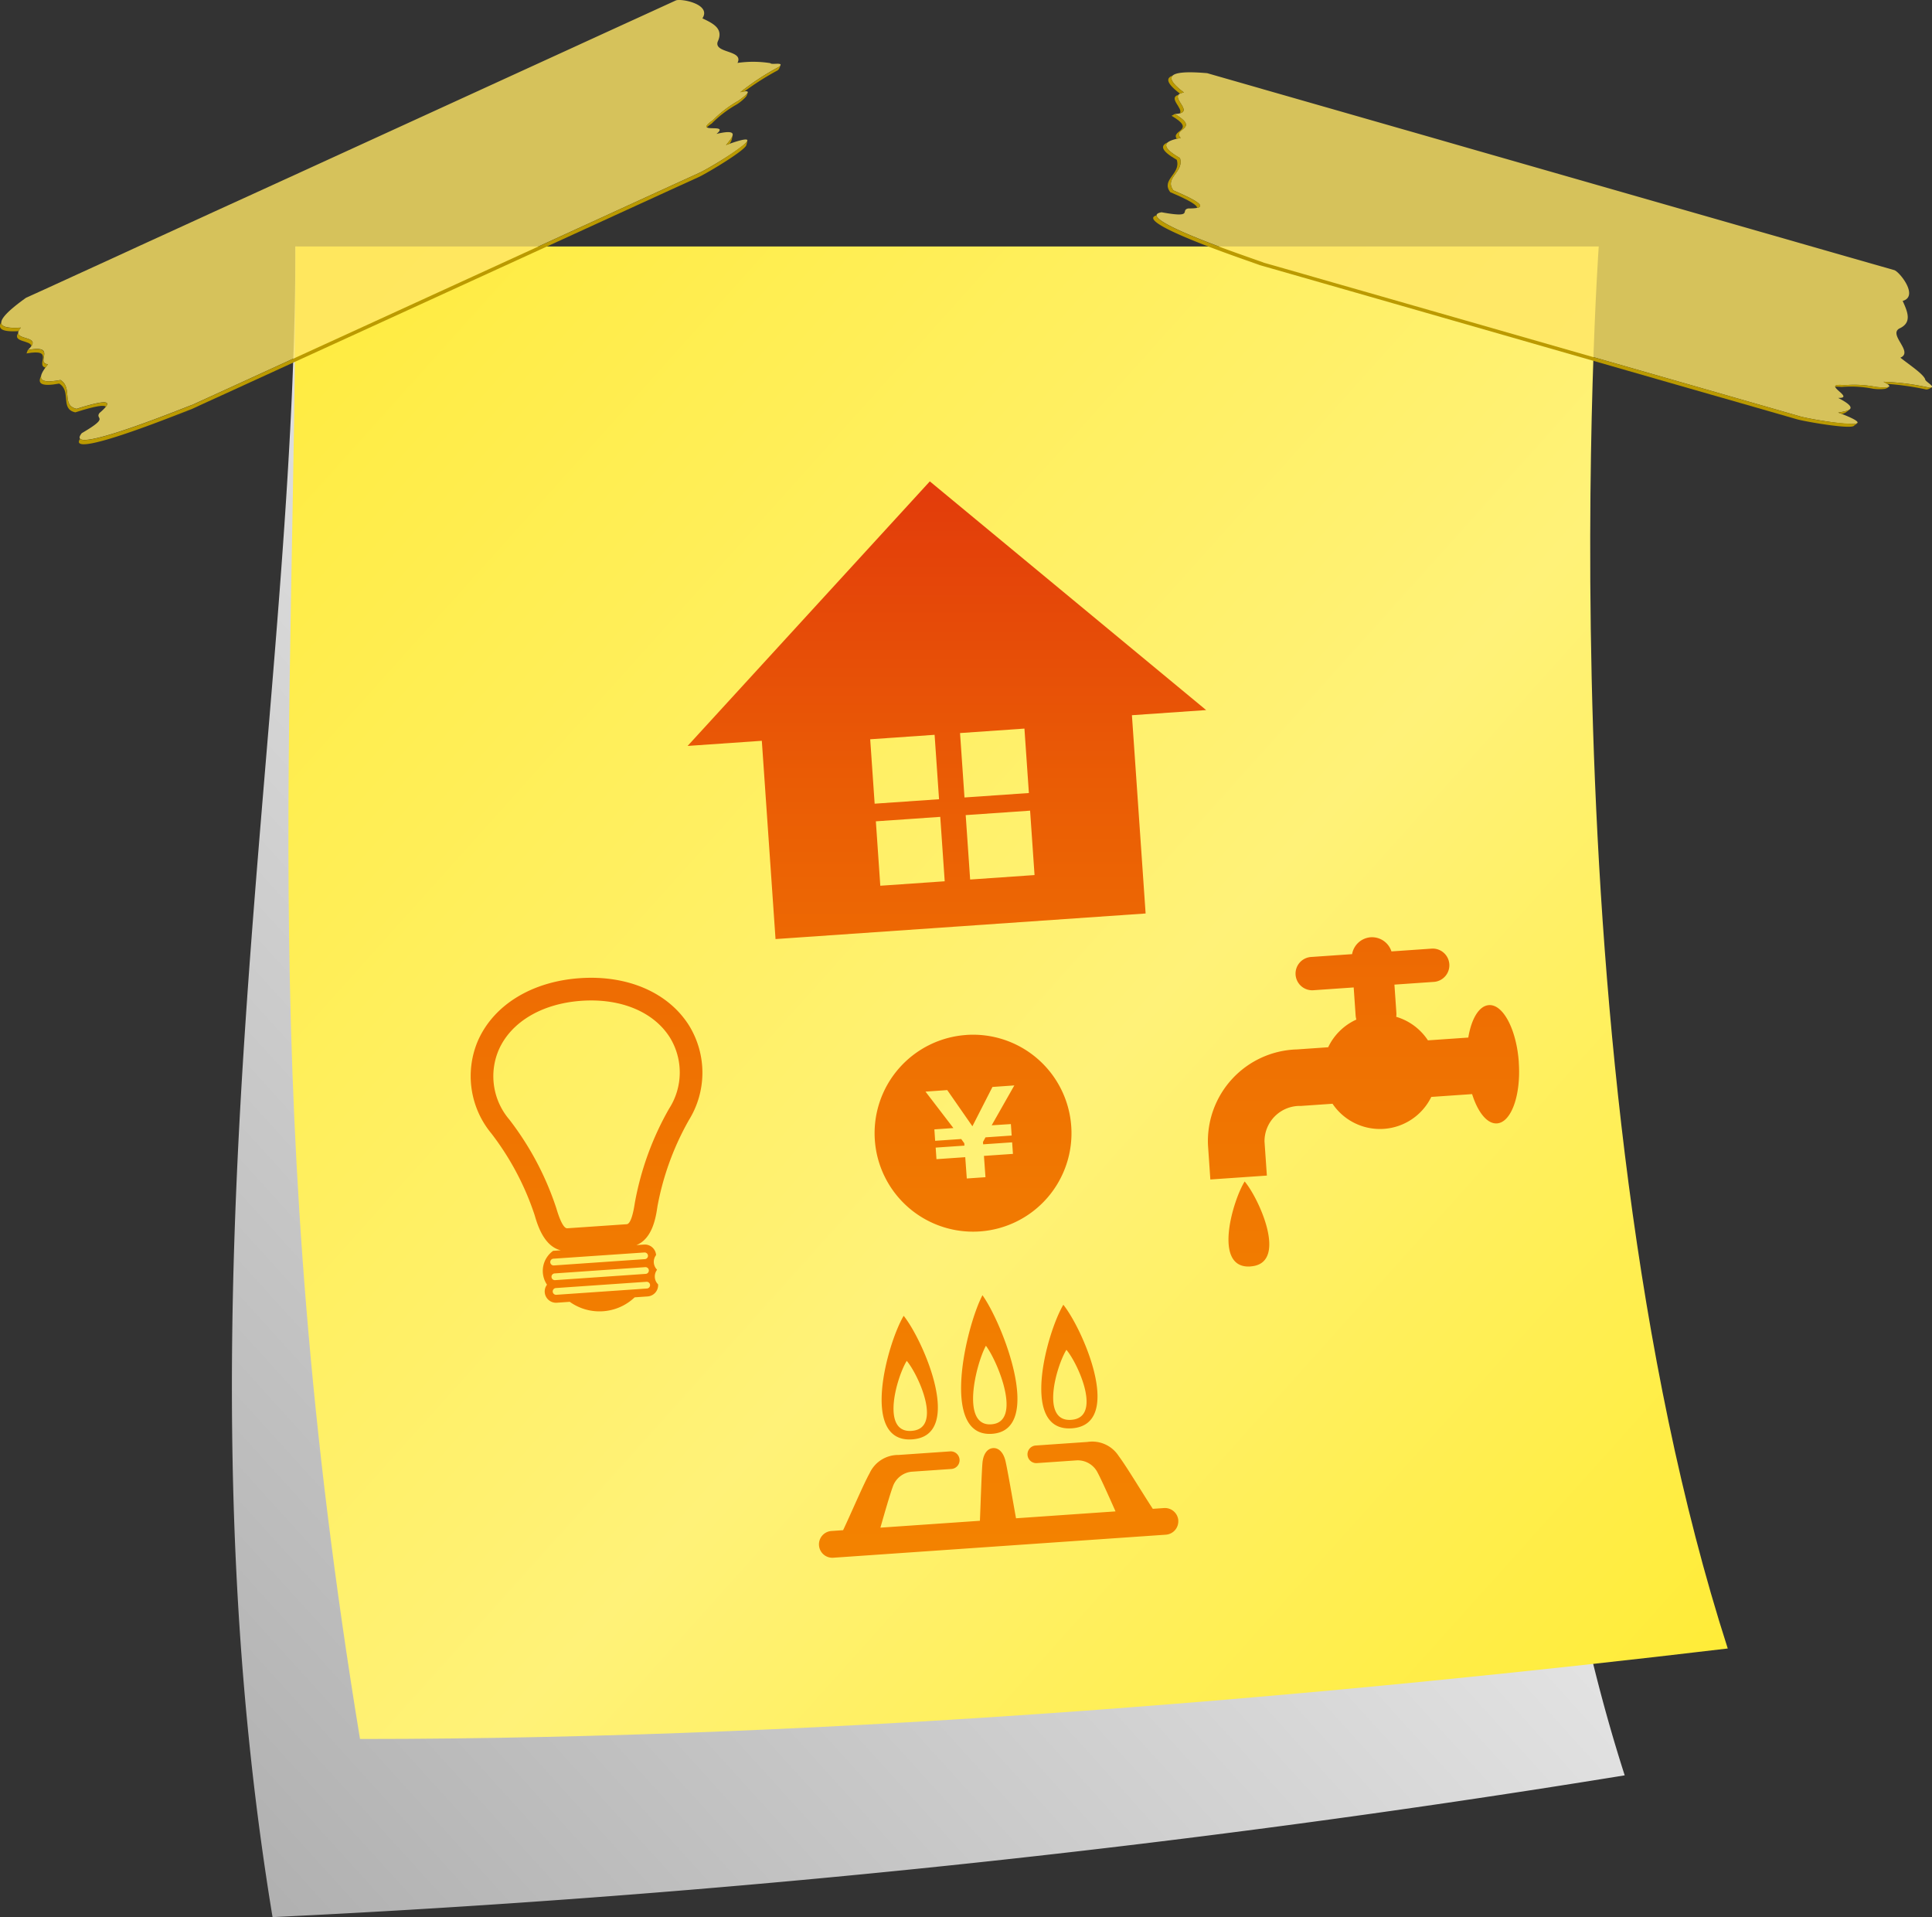 <svg xmlns="http://www.w3.org/2000/svg" xmlns:xlink="http://www.w3.org/1999/xlink" width="126" height="125" viewBox="0 0 126 125">
  <rect x="0" y="0" width="126" height="125" fill="#333333" stroke="none"/>
  <defs>
    <linearGradient id="linear-gradient" x1="0.836" y1="0.126" x2="-0.197" y2="1.219" gradientUnits="objectBoundingBox">
      <stop offset="0" stop-color="#fff"/>
      <stop offset="1" stop-color="#999"/>
    </linearGradient>
    <linearGradient id="linear-gradient-2" x1="0.028" y1="0.094" x2="1.05" y2="1.012" gradientUnits="objectBoundingBox">
      <stop offset="0" stop-color="#ffec43"/>
      <stop offset="0.516" stop-color="#fff278"/>
      <stop offset="1" stop-color="#ffeb2e"/>
    </linearGradient>
    <linearGradient id="linear-gradient-3" x1="0.5" y1="1" x2="0.5" gradientUnits="objectBoundingBox">
      <stop offset="0" stop-color="#f38200"/>
      <stop offset="0.233" stop-color="#f27d00"/>
      <stop offset="0.475" stop-color="#ef7102"/>
      <stop offset="0.72" stop-color="#ea5c05"/>
      <stop offset="0.966" stop-color="#e33f0a"/>
      <stop offset="0.995" stop-color="#e33c0b"/>
    </linearGradient>
  </defs>
  <g id="running_cost_image" transform="translate(-34.334 -40.395)">
    <g id="tag_bg" transform="translate(34.334 40.395)">
      <g id="group_3" transform="translate(15.123 16.071)">
        <path id="path_302" d="M53.6,56.466l81.676,4.853s-7.18,56.91,5.018,94.832a785.494,785.494,0,0,1-88.184,9.244C45.376,124.525,53.6,87.645,53.6,56.466Z" transform="translate(-49.458 -56.466)" fill="url(#linear-gradient)"/>
        <path id="path_301" d="M53.608,56.466H138.6s-3.788,53.5,8.414,91.414c-24.822,2.949-57.221,5.9-89.2,5.9C51.086,112.915,53.608,87.639,53.608,56.466Z" transform="translate(-49.458 -56.466)" fill="url(#linear-gradient-2)"/>
      </g>
      <g id="group_2">
        <path id="path_209" d="M78.409,40.425l-1.357.621c.1-.044-.9.412.275-.126l-1.765.808c.793-.364-2.149.982-2.471,1.13-1.871.856.1-.047-1.559.715,1.388-.636-2.093.957-1.227.561-1.472.672,3.067-1.4.588-.27l-2.341,1.071L54.168,51.519l-3.046,1.392-2.851,1.3-2.344,1.074c-.956.437-2.74,1.252-2.655,1.215-.2.091,1.009-.463-1.524.7-2.157.988-2.647,1.211-2.343,1.072L36.939,59.4c.57-.262-1.549.708-.026.012l-.884.4c-2.39,1.709-1.794,2.035-.333,1.942-.827.955,1.6.4.453,1.459,1.956-.361.457.837,1.314.934-.619.771-.826,1.333.815,1.023.819.511.034,1.659,1.051,1.879,2.455-.779,2.237-.363,1.5.267-.348.449.73.22-1.161,1.321-1.4,1.725,7.979-2.2,7.144-1.819.805-.369.474-.217-.1.047l-1.836.84c1.234-.564-.633.291,2.68-1.227l1.8-.821,1.25-.572,2.062-.944c1.869-.856,3.89-1.779,6.018-2.753,12.783-5.85,13.154-6.021,13.926-6.372l2.688-1.231,2.691-1.233c.287-.129,1.955-.893.176-.079.847-.388.2-.089,1.822-.833.692-.316,5.367-3.132,1.695-1.788.463-.55.9-1.085-.623-.726.928-.76-1.628.073-.215-.908a7.464,7.464,0,0,1,1.636-1.249c.678-.477.909-.75.136-.563a16.1,16.1,0,0,1,2.529-1.658c.387-.342-.5-.1-.574-.236a7.169,7.169,0,0,0-2.141-.015c.425-.857-1.565-.608-1.289-1.392.4-.844-.3-1.182-1-1.514C80.758,40.657,78.726,40.28,78.409,40.425Z" transform="translate(-34.334 -40.395)" fill="#ffe666" opacity="0.8"/>
        <path id="path_208" d="M39.245,67.281c1.386-.442,1.92-.5,1.99-.355.284-.363-.031-.466-1.906.13-1.017-.22-.232-1.368-1.051-1.879-1.017.193-1.324.049-1.261-.272-.244.47-.053.728,1.179.5C39.013,65.911,38.229,67.06,39.245,67.281Z" transform="translate(-34.334 -40.395)" fill="#bb9a00"/>
        <path id="path_207" d="M37.3,64.362c.051-.067.1-.137.16-.208-.825-.094.529-1.206-1.113-.966h0l-.029.005-.029,0h0l-.143.024-.084.223C37.958,63.1,36.619,64.2,37.3,64.362Z" transform="translate(-34.334 -40.395)" fill="#bb9a00"/>
        <path id="path_206" d="M34.417,61.412c-.3.507.245.626,1.129.575a.957.957,0,0,1,.15-.226C34.922,61.81,34.39,61.741,34.417,61.412Z" transform="translate(-34.334 -40.395)" fill="#bb9a00"/>
        <path id="path_205" d="M36.38,62.967c.416-.6-.848-.435-.858-.862C35.116,62.72,36.355,62.573,36.38,62.967Z" transform="translate(-34.334 -40.395)" fill="#bb9a00"/>
        <path id="path_204" d="M46.317,67.3l.028-.013ZM83.065,49.563a.562.562,0,0,1-.157.213,19.19,19.19,0,0,1-2.929,1.874l-1.278.583c-.25.115-.6.276-.72.328.027-.01-3.011,1.38-2.693,1.233-2.279,1.043-2.523,1.155-2.687,1.231-.772.354-1.144.521-13.924,6.372L52.658,64.15c-.006,0-1.639.752-2.1.962-.281.128-.857.392-1.213.553-1.251.575-2.684,1.229-1.793.824l-2.679,1.224c1.058-.482,1.4-.641,1.5-.684l-.013.007c.005,0,.076-.036.354-.162l.171-.08c-.022.012-.044.021-.068.032.747-.341-6.735,2.785-7.26,2.182-1.007,1.5,8.028-2.281,7.21-1.907l.069-.031c.042-.02.084-.037.121-.056l-.121.056c-.055.025-.111.052-.172.078l-.353.163.013-.007-1.5.685c1.232-.565-.635.29,2.679-1.226-.891.4.541-.248,1.793-.821.355-.163.932-.426,1.212-.556-.156.073-.179.082.038-.016.2-.091.142-.065-.038.016.462-.21,2.1-.958,2.1-.961,1.87-.853,3.887-1.778,6.019-2.753L72.551,55.3l2.687-1.23,2.695-1.233c.117-.052.469-.215.718-.328l-.017.007.225-.1c-.046.02-.122.055-.208.095l1.278-.585c.5-.231,3.129-1.792,3.084-2.1C83.013,49.827,83.088,49.6,83.065,49.563ZM46.954,67.013l.283-.13Z" transform="translate(-34.334 -40.395)" fill="#bb9a00"/>
        <path id="path_203" d="M82.11,49.176a.527.527,0,0,1-.07.2,3.8,3.8,0,0,1-.365.481c.084-.032.163-.06.236-.086a.794.794,0,0,0,.146-.28A2.071,2.071,0,0,0,82.11,49.176Z" transform="translate(-34.334 -40.395)" fill="#bb9a00"/>
        <path id="path_202" d="M83.093,46.413a.424.424,0,0,1-.125.174,4.43,4.43,0,0,1-.5.389,7.464,7.464,0,0,0-1.636,1.249c-.411.287-.485.418-.408.481a2.489,2.489,0,0,1,.326-.256A7.376,7.376,0,0,1,82.39,47.2a3.025,3.025,0,0,0,.578-.48h0A.558.558,0,0,0,83.093,46.413Z" transform="translate(-34.334 -40.395)" fill="#bb9a00"/>
        <path id="path_201" d="M85.233,44.637c-.019.048-.158.154-.158.154a16.019,16.019,0,0,0-2.466,1.622,2.309,2.309,0,0,1,.269-.051,17.614,17.614,0,0,1,2.178-1.382.6.6,0,0,0,.074-.081A1.084,1.084,0,0,0,85.233,44.637Z" transform="translate(-34.334 -40.395)" fill="#bb9a00"/>
      </g>
      <g id="group_1" transform="translate(75.211 4.714)">
        <path id="path_109" d="M158.189,58.007c-3.241-.928-.418-.118-1.436-.409.1.027-.954-.274.291.081-1.992-.57-1.48-.422-1.867-.533l-2.612-.749c-1.979-.567.112.031-1.647-.473,1.466.42-2.214-.635-1.3-.371-1.555-.446,3.243.929.622.178-1.683-.484-2.332-.668-2.474-.71-1.147-.329-4.166-1.192-15.205-4.357q-1.659-.474-3.221-.924t-3.014-.865c-.253-.07-.319-.091-2.477-.709l-2.808-.805c-.213-.06,1.067.307-1.611-.461-2.28-.653-2.8-.8-2.478-.711l-2.608-.747c.606.174-1.636-.469-.026-.007-1.724-.494.323.093-.935-.269-2.927-.255-2.685.379-1.516,1.261-1.25.187.959,1.346-.607,1.4,1.722,1-.2.933.393,1.563-.972.185-1.5.475-.048,1.309.291.92-1.052,1.281-.425,2.111,2.374,1.005,1.937,1.179.968,1.177-.558.113.409.641-1.744.248-2.188.394,7.492,3.517,6.611,3.265.852.244.5.145-.109-.03-1.1-.316.884.251-1.938-.558,1.3.375-.674-.19,2.831.813l1.9.544c.614.176,1.859.533,1.323.377-.916-.262,2.172.625,2.179.627,1.975.565,4.11,1.179,6.362,1.823l14.721,4.219c.174.051.433.123,2.842.814-.337-.095,2.875.825,2.847.817.3.088,2.064.591.184.052.9.257.206.061,1.927.554.731.208,6.111,1.112,2.449-.258.709-.114,1.392-.236,0-.955,1.2.027-1.283-1,.429-.829a7.381,7.381,0,0,1,2.055.115c.825.079,1.178.023.471-.338a16.071,16.071,0,0,1,3,.386c.519-.009-.309-.4-.281-.552-.144-.357-1-.915-1.617-1.405.881-.375-.791-1.479-.073-1.9.853-.378.546-1.087.222-1.8C159.819,59.712,158.524,58.1,158.189,58.007Z" transform="translate(-109.863 -45.109)" fill="#ffe666" opacity="0.8"/>
        <path id="path_108" d="M110.974,52.926c1.338.568,1.783.87,1.742,1.026.451-.091.278-.373-1.535-1.14-.627-.83.716-1.191.425-2.111-.9-.518-1.037-.825-.782-1.029-.489.2-.511.52.573,1.144C111.689,51.736,110.345,52.1,110.974,52.926Z" transform="translate(-109.863 -45.109)" fill="#bb9a00"/>
        <path id="path_107" d="M111.4,49.447l.257-.055c-.565-.607,1.185-.569-.216-1.456h0l-.025-.015c-.009,0-.016-.011-.025-.016h0l-.127-.075-.206.115C112.719,48.911,110.98,48.879,111.4,49.447Z" transform="translate(-109.863 -45.109)" fill="#bb9a00"/>
        <path id="path_106" d="M111.125,45.329c-.56.192-.223.633.481,1.171a.931.931,0,0,1,.262-.073C111.248,45.959,110.89,45.561,111.125,45.329Z" transform="translate(-109.863 -45.109)" fill="#bb9a00"/>
        <path id="path_105" d="M111.6,47.787c.706-.18-.361-.883-.089-1.212C110.8,46.778,111.841,47.471,111.6,47.787Z" transform="translate(-109.863 -45.109)" fill="#bb9a00"/>
        <path id="path_104" d="M116.329,57.545a.218.218,0,0,1,.028.01Zm39.452,10.432a.53.53,0,0,1-.259.059,19.09,19.09,0,0,1-3.445-.482l-1.349-.387-.761-.219-2.847-.816c-2.409-.692-2.668-.764-2.842-.815-.818-.233-1.209-.346-14.72-4.219-2.252-.644-4.386-1.258-6.362-1.823l-2.223-.636-1.281-.369c-1.325-.379-2.836-.812-1.9-.542-3.5-1-1.528-.439-2.832-.813,1.117.322,1.48.424,1.582.454l-.015-.005.373.108.183.051-.074-.021c.791.228-6.927-2.265-6.934-3.064-1.737.482,7.583,3.488,6.717,3.24.025.01.051.016.072.024.047.011.09.024.13.036-.039-.011-.083-.025-.13-.036l-.179-.054-.375-.107.015,0-1.581-.453c1.3.373-.673-.191,2.831.812l1.9.544,1.281.367.042.012-.042-.012c.488.141,2.217.635,2.223.637,1.974.567,4.108,1.177,6.361,1.825L144.062,65.5l2.84.814c-.337-.1,2.874.824,2.848.814.125.038.5.145.759.22l-.017-.006c.116.035.192.055.239.068l-.222-.062,1.351.388c.534.151,3.543.675,3.708.413C155.568,68.144,155.775,68.016,155.781,67.977ZM117,57.74c.175.048.29.081.3.085C117.291,57.821,117.2,57.795,117,57.74Z" transform="translate(-109.863 -45.109)" fill="#bb9a00"/>
        <path id="path_103" d="M155.306,67.063a.549.549,0,0,1-.186.107,3.383,3.383,0,0,1-.59.126c.085.032.162.063.238.091a.819.819,0,0,0,.291-.119A2.2,2.2,0,0,0,155.306,67.063Z" transform="translate(-109.863 -45.109)" fill="#bb9a00"/>
        <path id="path_102" d="M157.849,65.6a.453.453,0,0,1-.205.052,4.38,4.38,0,0,1-.632-.028,7.381,7.381,0,0,0-2.055-.115c-.5-.05-.641,0-.621.1a3.025,3.025,0,0,1,.413.017,7.465,7.465,0,0,1,2.055.115,2.978,2.978,0,0,0,.75.013h0A.537.537,0,0,0,157.849,65.6Z" transform="translate(-109.863 -45.109)" fill="#bb9a00"/>
        <path id="path_101" d="M160.628,65.648a.822.822,0,0,1-.217.015,15.846,15.846,0,0,0-2.928-.374,2.292,2.292,0,0,1,.238.136,17.648,17.648,0,0,1,2.551.366.477.477,0,0,0,.109-.012A.993.993,0,0,0,160.628,65.648Z" transform="translate(-109.863 -45.109)" fill="#bb9a00"/>
      </g>
    </g>
    <path id="pict" d="M95.144,71.9,79.347,89.15l4.84-.335.894,12.928,24.136-1.668-.893-12.928,4.84-.335Zm.97,26.075-4.2.291-.29-4.2,4.2-.291Zm-.369-5.349-4.2.29-.29-4.2,4.2-.291Zm6.228,4.944-4.2.291-.29-4.2,4.2-.291Zm-.369-5.349-4.2.29-.29-4.2,4.2-.291Zm-4.085,15.775a6.42,6.42,0,1,0,6.848,5.962A6.42,6.42,0,0,0,97.519,107.994Zm2.911,5.811.051.747-1.706.118-.165.3.011.155,1.891-.13.052.753-1.891.131.1,1.389-1.219.084-.1-1.389-1.877.13-.052-.754,1.877-.129-.011-.155-.2-.276-1.7.117-.051-.746,1.241-.086-1.82-2.376,1.419-.1,1.64,2.359,1.308-2.563,1.426-.1-1.476,2.6ZM79.454,107.4c-1.345-2.162-4.012-3.323-7.134-3.107s-5.605,1.733-6.639,4.059a5.861,5.861,0,0,0,.871,6.07,17.979,17.979,0,0,1,2.815,5.308c.188.642.6,2.038,1.71,2.307l-.5.034a1.608,1.608,0,0,0-.4,2.208.729.729,0,0,0-.148.49.739.739,0,0,0,.787.685l.844-.059a3.333,3.333,0,0,0,4.234-.292l.844-.059a.738.738,0,0,0,.685-.786.722.722,0,0,1-.066-.955.724.724,0,0,1-.066-.956.738.738,0,0,0-.786-.685l-.5.035c1.066-.419,1.278-1.858,1.375-2.52a18.022,18.022,0,0,1,2.059-5.645A5.863,5.863,0,0,0,79.454,107.4Zm-2.76,17.128-5.923.41a.221.221,0,0,1-.03-.44l5.922-.409a.22.22,0,0,1,.031.439Zm-.066-.955-5.923.409a.22.22,0,1,1-.03-.439l5.922-.41a.221.221,0,0,1,.031.44Zm-.1-1.395a.223.223,0,0,1,.235.2.219.219,0,0,1-.2.234l-5.923.41a.221.221,0,1,1-.03-.44Zm1.618-9.388a19.313,19.313,0,0,0-2.244,6.171c-.074.5-.241,1.354-.525,1.374L71.5,120.6c-.284.02-.566-.8-.709-1.288a19.315,19.315,0,0,0-3.071-5.8,4.354,4.354,0,0,1-.684-4.559c.808-1.817,2.823-3.007,5.391-3.185s4.727.725,5.777,2.413A4.357,4.357,0,0,1,78.149,112.786Zm55.408-3c.148,2.129-.489,3.908-1.422,3.972-.64.044-1.253-.731-1.622-1.91l-2.662.184a3.728,3.728,0,0,1-6.441.445l-2.056.142a2.305,2.305,0,0,0-2.38,2.32l.154,2.221-3.686.255-.153-2.221a5.977,5.977,0,0,1,5.81-6.26l2.027-.141a3.748,3.748,0,0,1,1.838-1.805,1.327,1.327,0,0,1-.048-.27l-.126-1.825-2.6.18a1.087,1.087,0,1,1-.15-2.168l2.646-.183a1.331,1.331,0,0,1,1.213-1.1h0a1.331,1.331,0,0,1,1.353.922l2.645-.183a1.087,1.087,0,0,1,.15,2.168l-2.6.18.126,1.825a1.249,1.249,0,0,1-.01.274,3.747,3.747,0,0,1,2.069,1.535l2.632-.182c.2-1.219.7-2.071,1.344-2.115C132.535,105.98,133.41,107.653,133.557,109.783Zm-17.494,13.3c-2.484.172-1.161-4.3-.383-5.541C116.621,118.664,118.547,122.914,116.063,123.086Zm-22.624,3.222c-1.066,1.794-2.866,8.288.557,8.052S94.743,127.938,93.439,126.308Zm.519,7.5c-2.034.14-.953-3.547-.316-4.567C94.413,130.164,95.992,133.668,93.958,133.809Zm9.894-8.221c-1.067,1.794-2.866,8.289.556,8.052S105.155,127.219,103.852,125.588Zm.518,7.5c-2.034.14-.952-3.547-.315-4.567C104.826,129.445,106.4,132.948,104.37,133.089Zm-5.792-8.122c-1.052,2-2.8,9.269.624,9.033S99.895,126.806,98.578,124.967Zm.581,8.414c-2.033.141-.982-3.985-.354-5.123C99.585,129.3,101.193,133.241,99.159,133.381Zm12.191,6.264a.875.875,0,0,1-.811.932l-21.661,1.5a.874.874,0,1,1-.12-1.743l.733-.051c.55-1.159,1.313-2.964,1.731-3.719a2.051,2.051,0,0,1,1.885-1.186l3.353-.232a.575.575,0,1,1,.079,1.147l-2.588.178a1.453,1.453,0,0,0-1.227,1c-.183.49-.608,1.968-.8,2.647l6.49-.448c.045-1.1.112-3.184.166-3.779s.331-.935.689-.96.678.265.815.856.488,2.64.684,3.72l6.49-.449c-.286-.646-.911-2.051-1.159-2.511a1.453,1.453,0,0,0-1.353-.818l-2.588.178a.575.575,0,1,1-.08-1.146l3.353-.232a2.052,2.052,0,0,1,2.031.916c.518.69,1.522,2.373,2.226,3.445l.734-.05A.876.876,0,0,1,111.35,139.645Z" transform="translate(-0.169 -0.119)" fill="url(#linear-gradient-3)"/>
  </g>
</svg>
